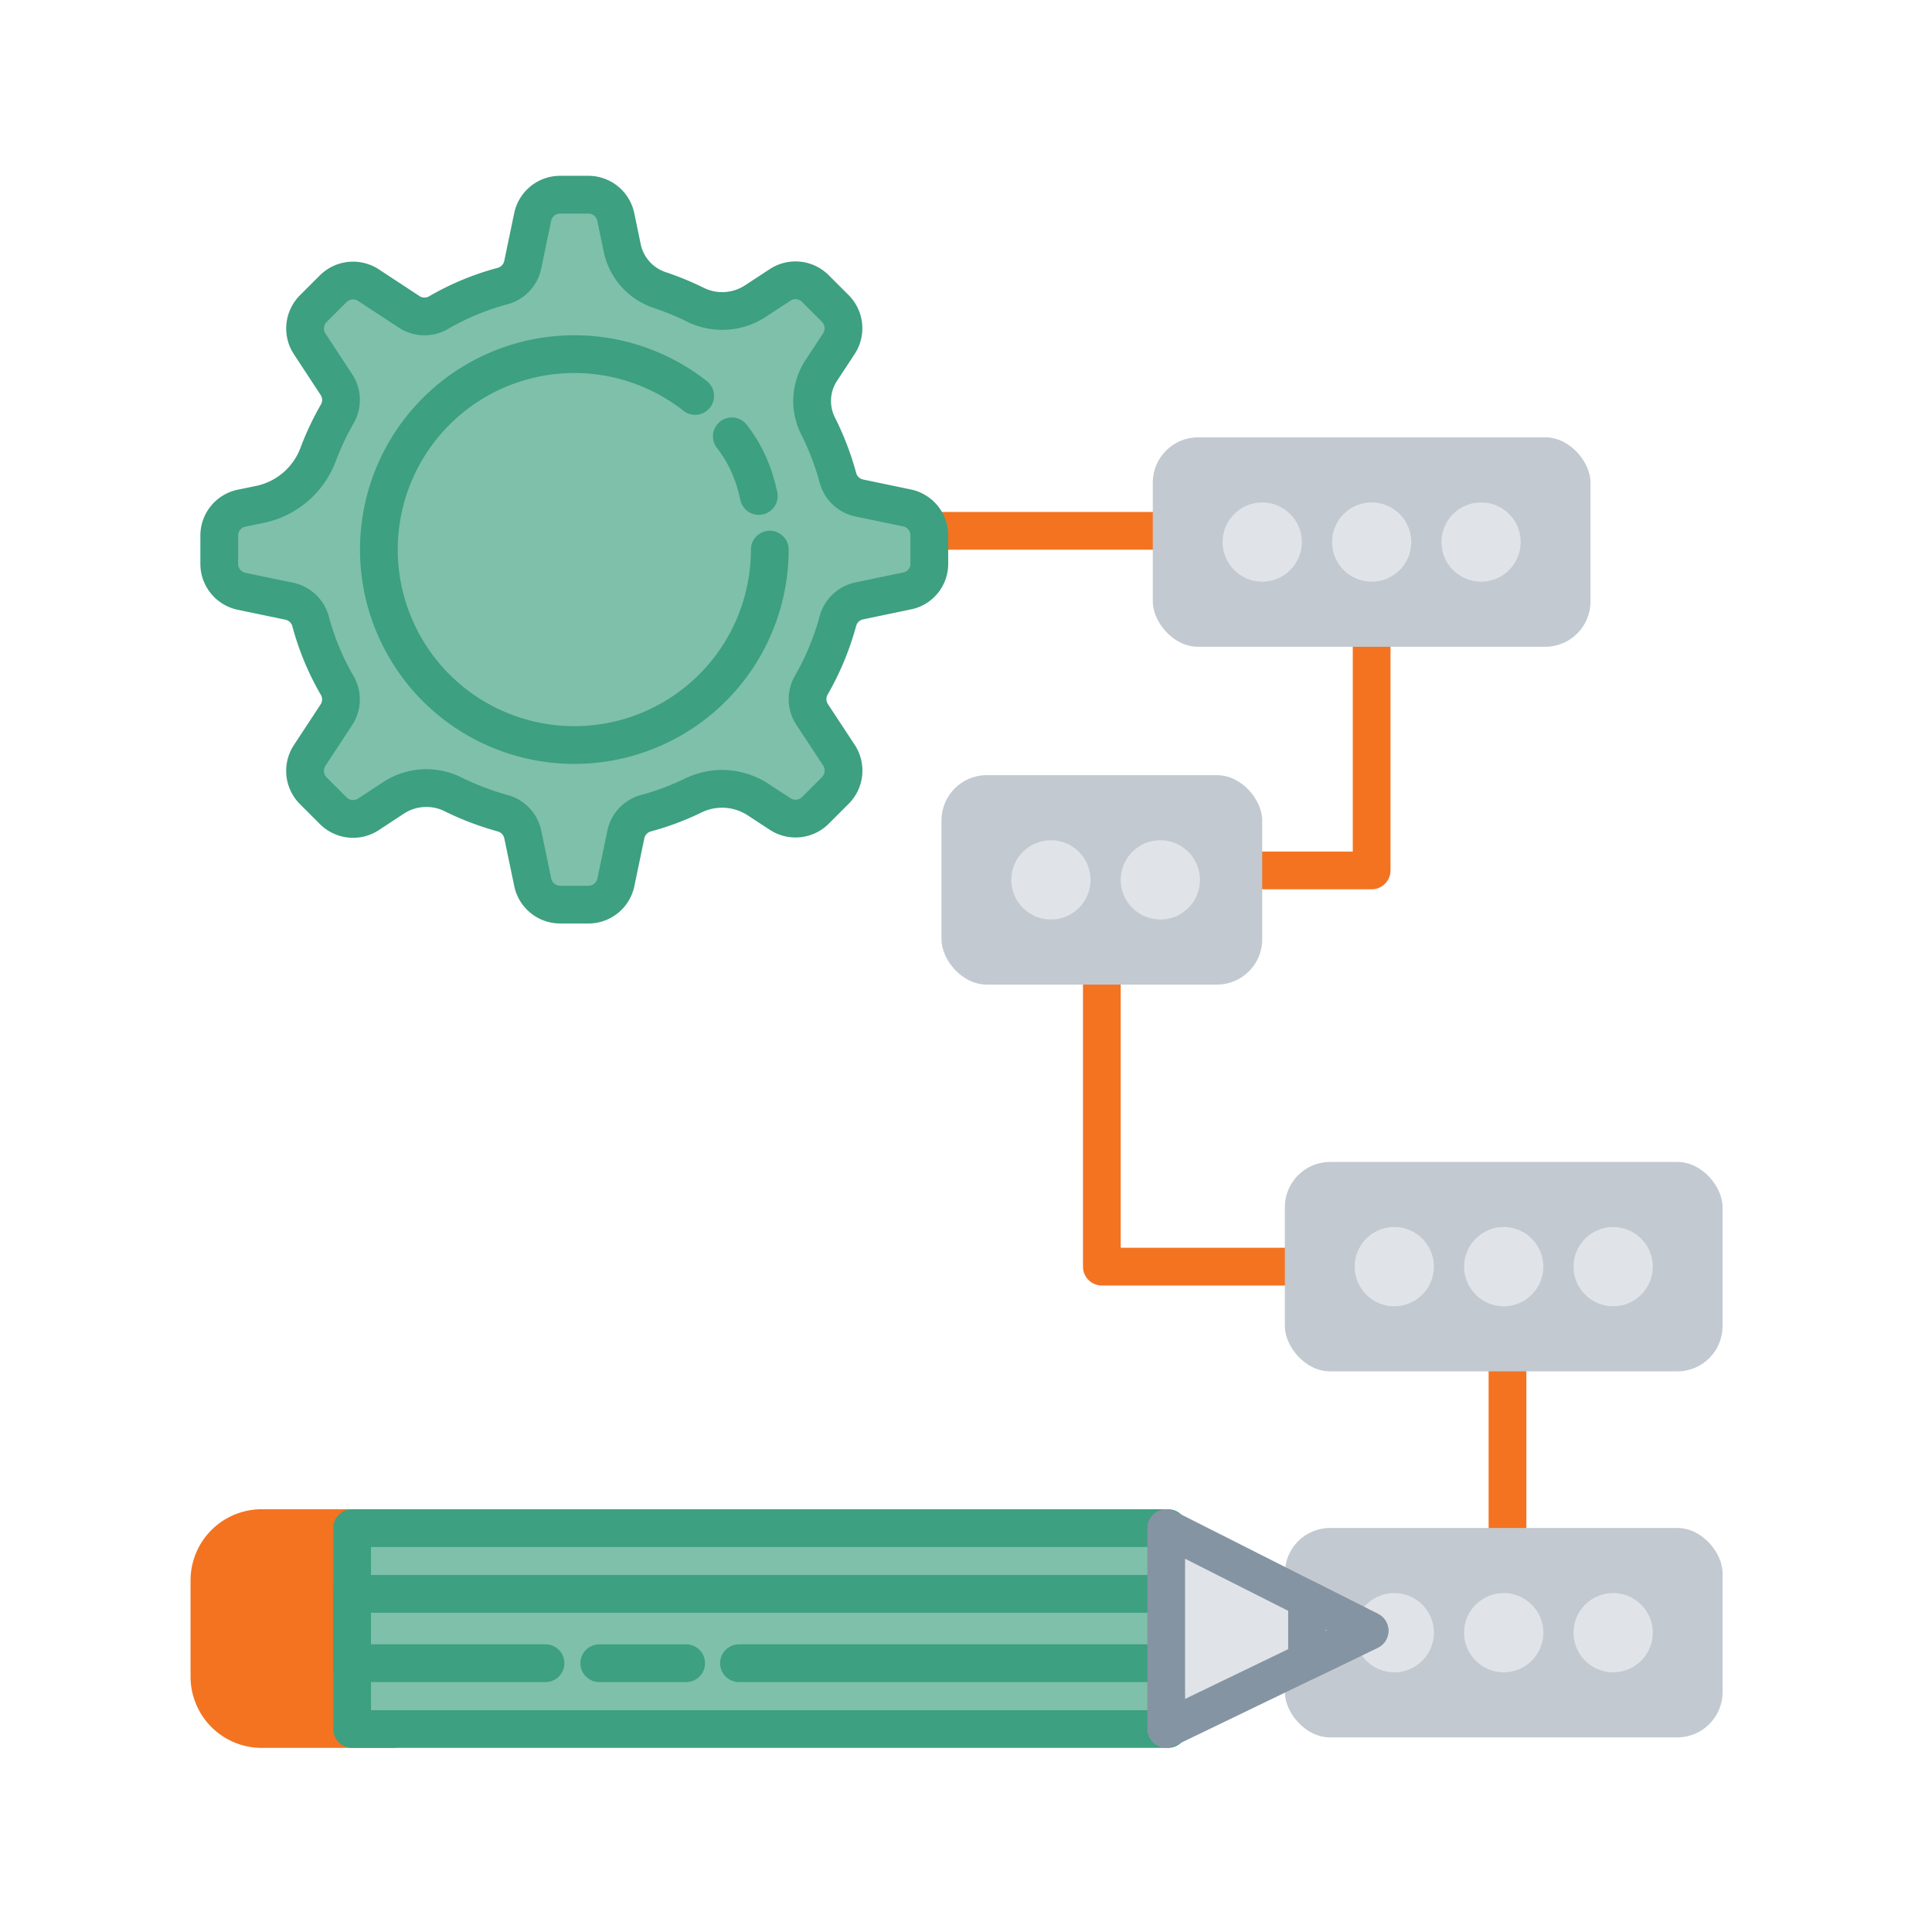 <?xml version="1.0" encoding="UTF-8"?>
<svg xmlns="http://www.w3.org/2000/svg" id="Layer_1" data-name="Layer 1" viewBox="0 0 1024 1024">
  <defs>
    <style>.cls-1{fill:none;}.cls-1,.cls-5{stroke:#f37321;}.cls-1,.cls-2,.cls-6{stroke-linecap:round;stroke-linejoin:round;}.cls-1,.cls-2,.cls-5,.cls-6{stroke-width:20px;}.cls-2{fill:#7ec0aa;stroke:#3da080;}.cls-3{fill:#c2c9d1;}.cls-4,.cls-6{fill:#e0e4e8;}.cls-5{fill:#f37321;stroke-miterlimit:10;}.cls-6{stroke:#8594a2;}</style>
  </defs>
  <polyline class="cls-1" points="301 281.35 727 281.35 727 461.35 584 461.35 584 671.35 799 671.35 799 865.35"></polyline>
  <path class="cls-2" d="M492.56,298.79V283.73a14.85,14.85,0,0,0-11.82-14.51l-25.35-5.29a14.8,14.8,0,0,1-11.29-10.78,146.3,146.3,0,0,0-10.48-27.32,29.47,29.47,0,0,1,1.61-29.38l9.41-14.3a14.91,14.91,0,0,0-1.88-18.63L432.1,152.87A14.88,14.88,0,0,0,413.47,151l-13.26,8.69a32.08,32.08,0,0,1-31.71,1.78,151.8,151.8,0,0,0-18.72-7.7,30,30,0,0,1-20-22.38L326.38,115a14.86,14.86,0,0,0-14.49-11.82H296.84A14.86,14.86,0,0,0,282.33,115l-5.28,25.35a14.82,14.82,0,0,1-10.75,11.29,139.42,139.42,0,0,0-33.86,14.06,14.81,14.81,0,0,1-15.5-.36l-21.68-14.24A14.92,14.92,0,0,0,176.63,153L166,163.62a14.9,14.9,0,0,0-1.88,18.63l14.24,21.68a14.81,14.81,0,0,1,.36,15.5,147.78,147.78,0,0,0-10.12,21.49,42.07,42.07,0,0,1-30.9,26.43l-9.68,2a14.83,14.83,0,0,0-11.82,14.51v15.05A14.86,14.86,0,0,0,128,313.39l25.35,5.28a14.85,14.85,0,0,1,11.29,10.75,139,139,0,0,0,14.06,33.85,14.81,14.81,0,0,1-.36,15.5l-14.25,21.68A14.91,14.91,0,0,0,166,419.08l10.66,10.66a14.88,14.88,0,0,0,18.63,1.88l13.35-8.77a31.74,31.74,0,0,1,31.53-1.8A148.43,148.43,0,0,0,266.33,431a14.85,14.85,0,0,1,10.75,11.3l5.28,25.35a14.86,14.86,0,0,0,14.51,11.82h15.05a14.86,14.86,0,0,0,14.51-11.82l5.29-25.35A14.82,14.82,0,0,1,342.46,431a142.13,142.13,0,0,0,25.08-9.41,34.85,34.85,0,0,1,34.31,2.24l11.65,7.62a14.9,14.9,0,0,0,18.63-1.88l10.66-10.66a14.9,14.9,0,0,0,1.88-18.63L430.4,378.6a14.81,14.81,0,0,1-.36-15.5,144.55,144.55,0,0,0,14.06-33.86,14.83,14.83,0,0,1,11.29-10.74l25.35-5.29A14.6,14.6,0,0,0,492.56,298.79Z"></path>
  <path class="cls-2" d="M408,291.3a103.59,103.59,0,1,1-39.56-81.44"></path>
  <path class="cls-2" d="M387.88,231.26c7.2,9.24,11.73,19.48,14.3,31.63"></path>
  <rect class="cls-3" x="611" y="231.8" width="232" height="111" rx="24"></rect>
  <circle class="cls-4" cx="669" cy="287.3" r="21"></circle>
  <circle class="cls-4" cx="727" cy="287.3" r="21"></circle>
  <circle class="cls-4" cx="785" cy="287.3" r="21"></circle>
  <rect class="cls-3" x="681" y="615.85" width="232" height="111" rx="24"></rect>
  <circle class="cls-4" cx="739" cy="671.35" r="21"></circle>
  <circle class="cls-4" cx="797" cy="671.35" r="21"></circle>
  <circle class="cls-4" cx="855" cy="671.35" r="21"></circle>
  <rect class="cls-3" x="681" y="809.85" width="232" height="111" rx="24"></rect>
  <circle class="cls-4" cx="739" cy="865.35" r="21"></circle>
  <circle class="cls-4" cx="797" cy="865.35" r="21"></circle>
  <circle class="cls-4" cx="855" cy="865.35" r="21"></circle>
  <rect class="cls-3" x="499" y="410.85" width="170" height="111" rx="24"></rect>
  <circle class="cls-4" cx="557" cy="466.35" r="21"></circle>
  <circle class="cls-4" cx="615" cy="466.35" r="21"></circle>
  <path class="cls-5" d="M199.52,916.42H138.75A27.75,27.75,0,0,1,111,888.67v-51a27.74,27.74,0,0,1,27.75-27.75h60.77v106.5Z"></path>
  <rect class="cls-2" x="186.62" y="809.93" width="432.49" height="106.49"></rect>
  <polyline class="cls-2" points="289.13 881.53 186.61 881.53 186.61 844.79 619.1 844.79 619.1 881.53 391.67 881.53"></polyline>
  <polygon class="cls-6" points="618.11 916.4 618.11 809.91 692.76 847.62 725.9 864.34 692.76 880.36 618.11 916.4"></polygon>
  <polygon class="cls-6" points="692.76 880.36 692.76 847.62 725.9 864.34 692.76 880.36"></polygon>
  <line class="cls-2" x1="363.67" y1="881.54" x2="317.63" y2="881.54"></line>
</svg>
